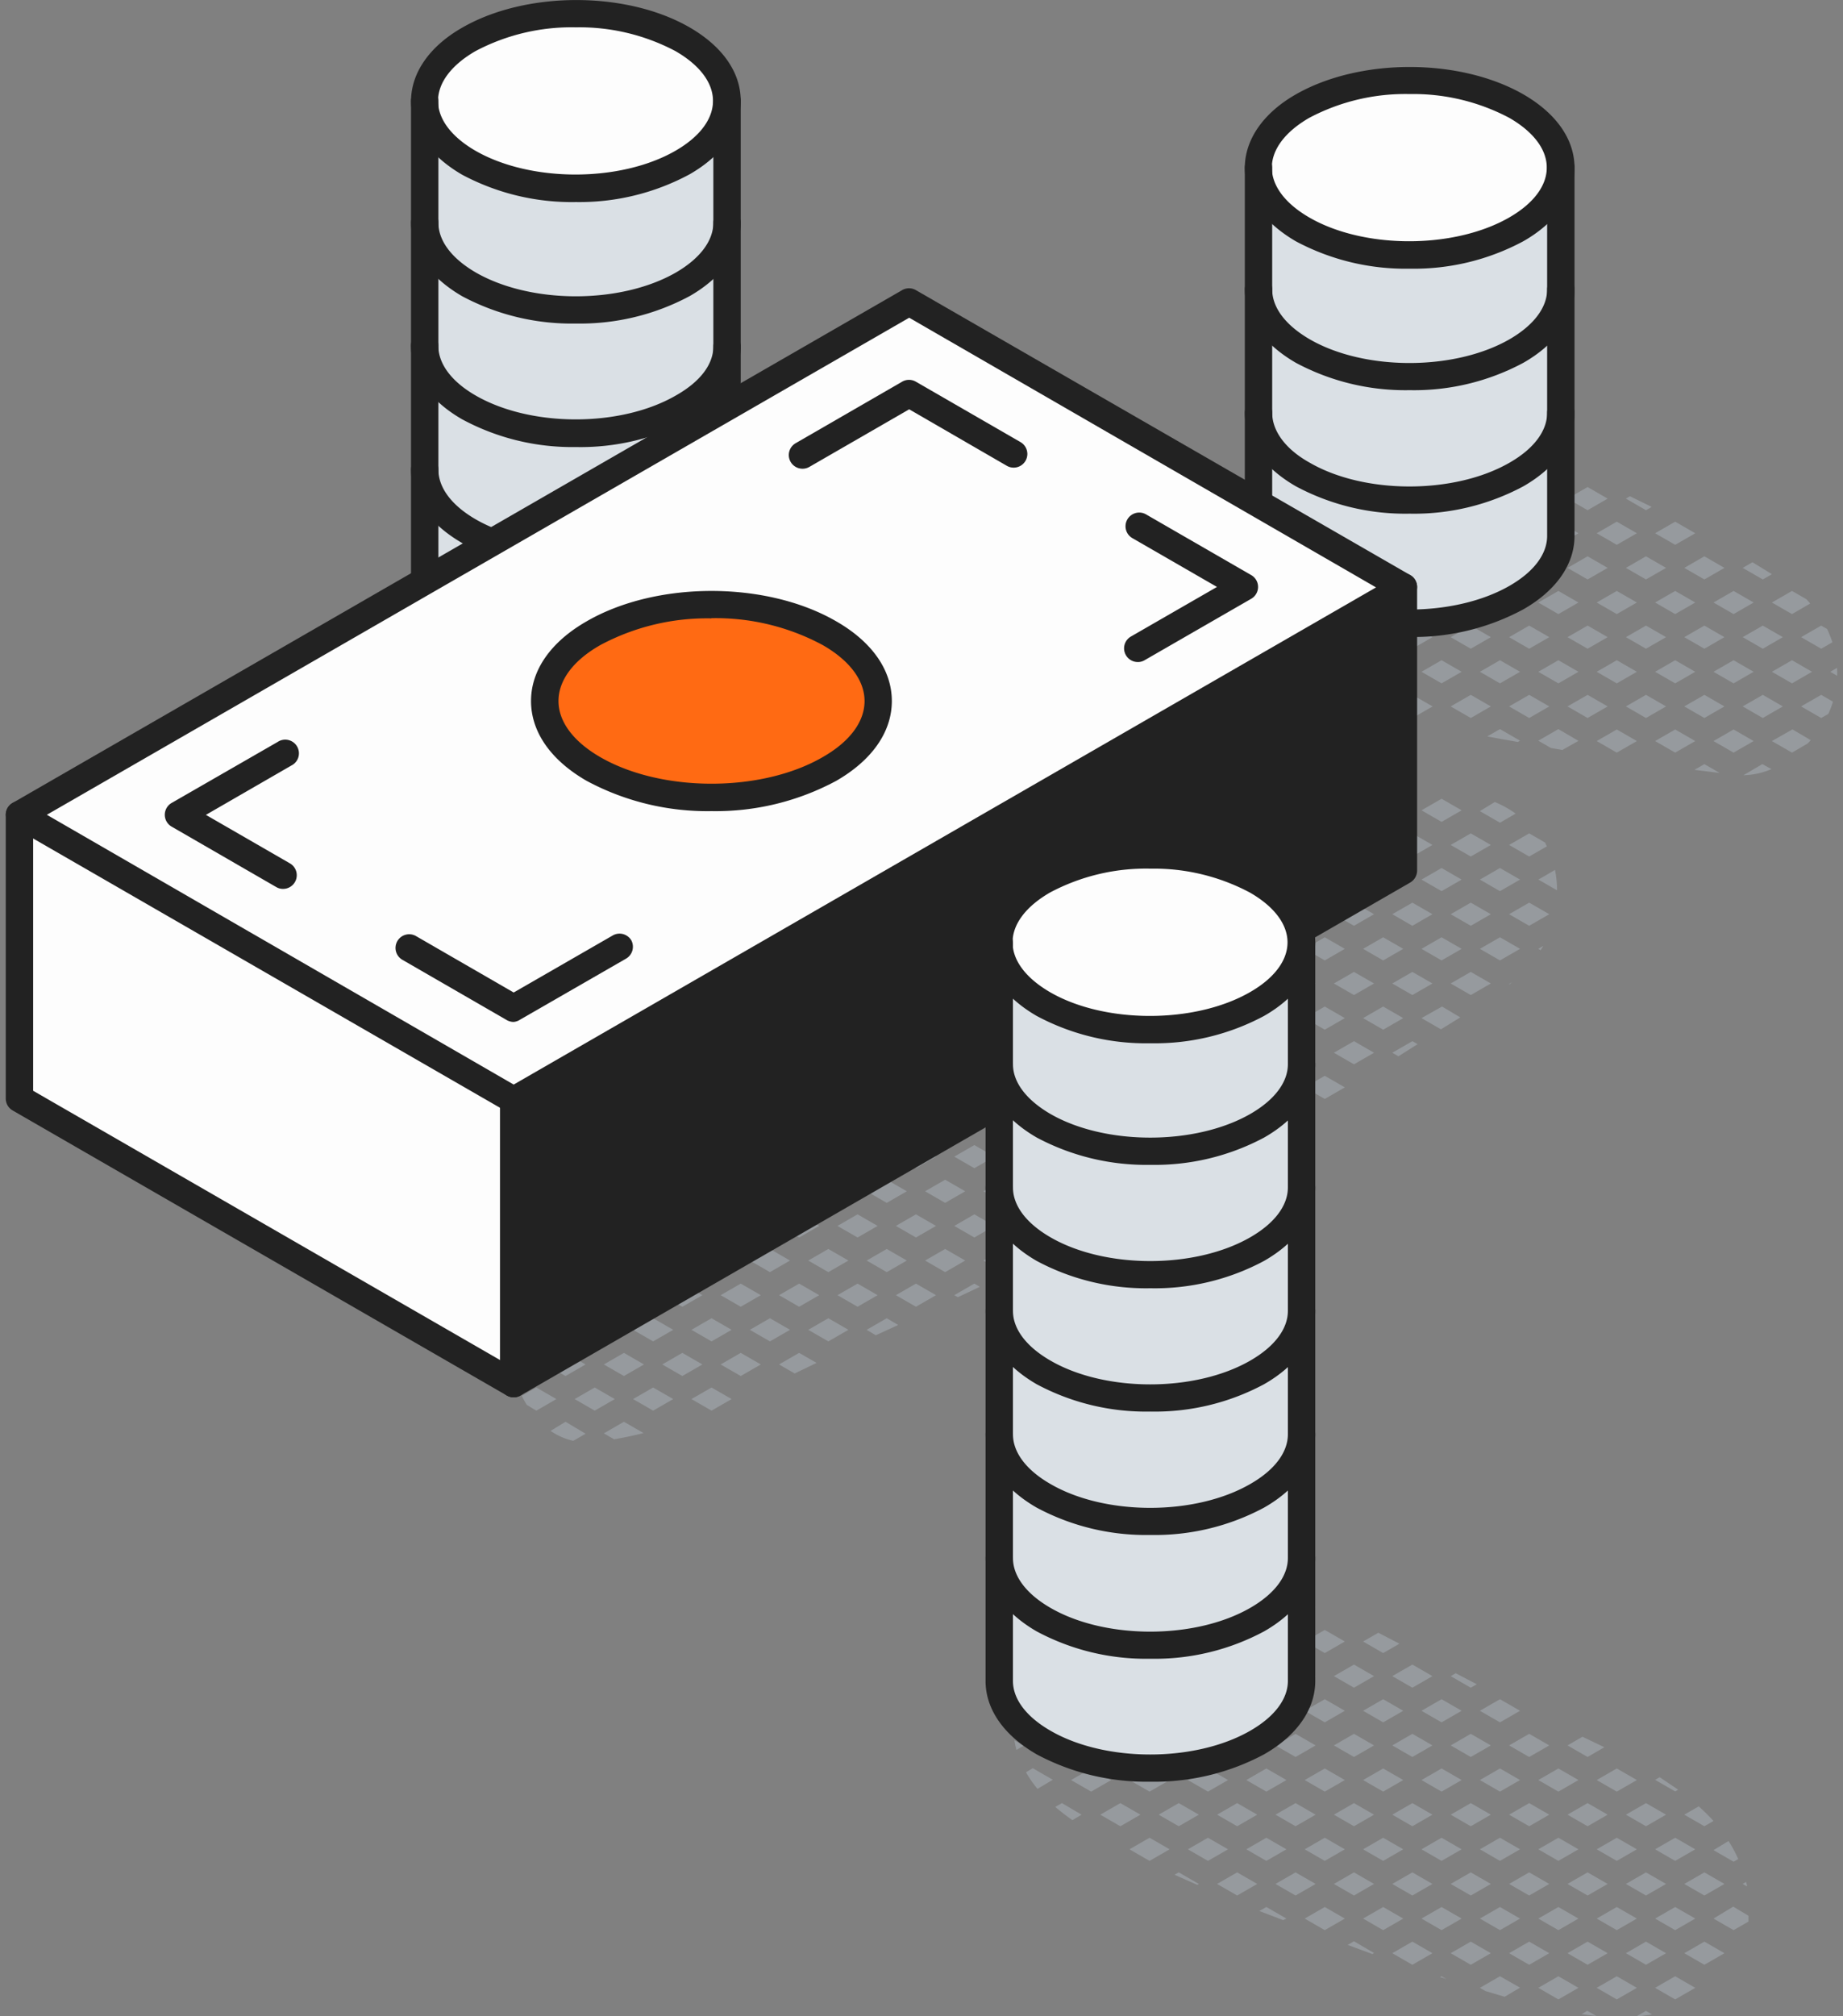 <svg width="160" height="175" fill="none" xmlns="http://www.w3.org/2000/svg"><rect width="100%" height="100%" fill="#808080" stroke="none"/><g clip-path="url(#a)"><path d="m131.012 73.337 1.743 1.004 1.537-.886c-.056-.11-.103-.221-.167-.332l-1.37-.791-1.743 1.005ZM131.012 79.348l1.743 1.005 1.743-1.005-1.743-1.004-1.743 1.004ZM135.179 77.276a9.671 9.671 0 0 0-.182-1.772l-1.442.838 1.624.934ZM131.059 85.431l.214-.182-.261.15.047.032ZM133.547 82.355l.198.118c.079-.126.166-.245.237-.371l-.435.253ZM127.684 72.332l-1.743 1.005 1.743 1.004 1.743-1.004-1.743-1.005ZM128.477 82.354l1.742-1.004 1.743 1.004-1.743-1.004-1.742 1.004ZM125.941 79.348l1.743 1.005 1.743-1.005-1.743-1.004-1.743 1.004ZM130.219 75.338l-1.742 1.005 1.742 1.004 1.743-1.004-1.743-1.005ZM125.941 85.36l1.743 1.005 1.743-1.005-1.743-1.004-1.743 1.004Z" fill="#969A9E"/><path d="m130.219 81.35-1.742 1.004 1.742 1.005 1.743-1.005-1.743-1.004ZM120.871 73.337l1.743 1.004 1.743-1.004-1.743-1.005-1.743 1.005ZM123.406 82.354l1.743-1.004 1.743 1.004-1.743-1.004-1.743 1.004ZM122.614 78.344l-1.743 1.004 1.743 1.005 1.743-1.005-1.743-1.004ZM123.406 76.343l1.743 1.004 1.743-1.004-1.743-1.005-1.743 1.005ZM122.614 84.356l-1.743 1.004 1.743 1.005 1.743-1.005-1.743-1.004Z" fill="#969A9E"/><path d="m123.406 82.354 1.743 1.005 1.743-1.005-1.743-1.004-1.743 1.004ZM120.871 91.372l.531.308 1.664-1.052-.452-.26-1.743 1.004ZM123.406 88.366l1.688.973 1.679-1.036-1.584-.942-1.783 1.005ZM117.544 74.357l1.743-1.004-1.339-.791c-.555.332-1.109.68-1.68 1.036l1.276.76ZM121.822 82.354l-1.743-1.004-1.743 1.004 1.743-1.004 1.743 1.004ZM115.801 79.348l1.743 1.005 1.743-1.005-1.743-1.004-1.743 1.004ZM120.079 77.347l1.743-1.004-1.743-1.005-1.743 1.005 1.743 1.004ZM115.801 85.36l1.743 1.005 1.743-1.005-1.743-1.004-1.743 1.004Z" fill="#969A9E"/><path d="m120.079 81.35-1.743 1.004 1.743 1.005 1.743-1.005-1.743-1.004ZM119.287 91.372l-1.743-1.005-1.743 1.005 1.743 1.004 1.743-1.004ZM118.336 88.366l1.743 1.005 1.743-1.005-1.743-1.005-1.743 1.005ZM113.266 82.354l1.743-1.004 1.742 1.004-1.742-1.004-1.743 1.004ZM110.73 79.348l1.743 1.005 1.743-1.005-1.743-1.004-1.743 1.004ZM113.266 76.343l1.743 1.004 1.742-1.004-1.742-1.005-1.743 1.005ZM110.73 85.36l1.743 1.005 1.743-1.005-1.743-1.004-1.743 1.004Z" fill="#969A9E"/><path d="m113.266 82.354 1.743 1.005 1.742-1.005-1.742-1.004-1.743 1.004ZM116.751 94.378l-1.742-1.005-1.743 1.005 1.743-1.005 1.742 1.005ZM114.216 91.372l-1.743-1.005-1.743 1.005 1.743 1.004 1.743-1.004ZM113.266 88.366l1.743 1.005 1.742-1.005-1.742-1.005-1.743 1.005ZM110.73 97.383l.618.357 1.727-1.013-.602-.348-1.743 1.004Z" fill="#969A9E"/><path d="m115.009 93.373-1.743 1.005 1.743 1.004 1.742-1.004-1.742-1.005ZM108.196 82.354l1.742-1.004 1.743 1.004-1.743-1.004-1.742 1.004ZM106.326 79.737l1.077.617 1.743-1.005-1.125-.649-1.695 1.037ZM105.66 85.36l1.743 1.005 1.743-1.005-1.743-1.004-1.743 1.004Z" fill="#969A9E"/><path d="m108.196 82.354 1.742 1.005 1.743-1.005-1.743-1.004-1.742 1.004ZM111.681 94.378l-1.743-1.005-1.742 1.005 1.742-1.005 1.743 1.005ZM105.66 91.372l1.743 1.004 1.743-1.004-1.743-1.005-1.743 1.005ZM109.938 89.37l1.743-1.004-1.743-1.005-1.742 1.005 1.742 1.005ZM109.146 97.383l-1.743-1.004-1.743 1.004 1.743 1.005 1.743-1.005Z" fill="#969A9E"/><path d="m109.938 93.373-1.742 1.005 1.742 1.004 1.743-1.004-1.743-1.005ZM103.125 82.354l1.743-1.004 1.743 1.004-1.743-1.004-1.743 1.004ZM100.59 85.36l1.743 1.005 1.743-1.005-1.743-1.004-1.743 1.004ZM99.798 87.361l-1.743 1.005 1.101-.64.642-.365Z" fill="#969A9E"/><path d="m103.125 82.354 1.743 1.005 1.743-1.005-1.743-1.004-1.743 1.004ZM106.611 94.378l-1.743-1.005-1.743 1.005 1.743-1.005 1.743 1.005ZM104.076 91.372l-1.743-1.005-1.743 1.005 1.743 1.004 1.743-1.004ZM103.125 88.366l1.743 1.005 1.743-1.005-1.743-1.005-1.743 1.005ZM104.076 97.383l-1.743-1.004-1.743 1.004 1.743 1.005 1.743-1.005ZM99.798 99.385l-1.743 1.004 1.101-.64.642-.364Z" fill="#969A9E"/><path d="m106.611 94.378-1.743-1.005-1.743 1.005 1.743 1.004 1.743-1.004ZM102.333 102.392l-1.743 1.004.293.166 1.791-.973-.341-.197ZM104.971 101.331l1.64-.942-1.743-1.004-1.743 1.004 1.735 1.005.111-.063ZM97.263 86.365l1.743-1.005-1.038-.601c-.57.34-1.14.688-1.72 1.02l1.015.586ZM99.798 93.373l-1.743 1.005 1.743-1.005 1.743 1.005-1.743-1.005ZM95.52 91.372l1.743 1.004 1.743-1.004-1.743-1.005-1.743 1.005ZM98.055 88.366l1.743 1.005 1.743-1.005-1.743-1.005-1.743 1.005ZM99.006 97.383l-1.743-1.004-1.743 1.004 1.743 1.005 1.743-1.005Z" fill="#969A9E"/><path d="m98.055 94.378 1.743 1.004 1.743-1.004-1.743-1.005-1.743 1.005ZM99.006 103.396l-1.743-1.004-1.743 1.004 1.743 1.005 1.743-1.005ZM99.798 99.385l-1.743 1.004 1.743 1.005 1.743-1.005-1.743-1.004ZM96.47 94.378l-1.742-1.005-1.743 1.005 1.743-1.005 1.742 1.005ZM90.45 91.372l1.743 1.004 1.743-1.004-1.743-1.005-1.743 1.005ZM92.985 88.366l1.743 1.005 1.742-1.005-1.742-1.005-1.743 1.005ZM93.936 97.383l-1.743-1.004-1.743 1.004 1.743 1.005 1.743-1.005Z" fill="#969A9E"/><path d="m96.47 94.378-1.742-1.005-1.743 1.005 1.743 1.004 1.742-1.004ZM96.035 106.149l-1.307-.752-1.743 1.005 1.743-1.005 1.307.752ZM93.936 103.396l-1.743-1.004-1.743 1.004 1.743 1.005 1.743-1.005ZM96.47 100.389l-1.742-1.004-1.743 1.004 1.743 1.005 1.742-1.005Z" fill="#969A9E"/><path d="m96.035 106.149-1.307-.752-1.743 1.005 1.212.696 1.838-.949ZM89.657 93.373l1.743 1.005-1.743-1.005-1.742 1.005 1.742-1.005ZM88.865 91.372l-1.164-.673-1.767.989 1.188.688 1.743-1.004ZM88.865 97.383l-1.743-1.004-1.743 1.004 1.743 1.005 1.743-1.005Z" fill="#969A9E"/><path d="m87.915 94.378 1.742 1.004 1.743-1.004-1.743-1.005-1.742 1.005ZM91.4 106.402l-1.743-1.005-1.742 1.005 1.742-1.005 1.743 1.005ZM88.865 103.396l-1.743-1.004-1.743 1.004 1.743 1.005 1.743-1.005ZM87.915 100.389l1.742 1.005 1.743-1.005-1.743-1.004-1.742 1.004ZM88.865 109.408l-1.743-1.005-1.743 1.005 1.743 1.005 1.743-1.005Z" fill="#969A9E"/><path d="m91.4 106.402-1.743-1.005-1.742 1.005 1.742 1.005 1.743-1.005ZM82.844 94.378l1.743-1.005 1.743 1.005-1.743-1.005-1.743 1.005ZM82.052 98.388l1.743-1.005-1.743-1.004-1.743 1.004 1.743 1.005Z" fill="#969A9E"/><path d="m82.844 94.378 1.743 1.004 1.743-1.004-1.743-1.005-1.743 1.005ZM86.33 106.402l-1.743-1.005-1.743 1.005 1.743-1.005 1.743 1.005ZM82.052 104.401l1.743-1.005-1.743-1.004-1.743 1.004 1.743 1.005ZM86.33 100.389l-1.743-1.004-1.743 1.004 1.743 1.005 1.743-1.005ZM83.795 109.408l-1.743-1.005-1.743 1.005 1.743 1.005 1.743-1.005Z" fill="#969A9E"/><path d="m86.33 106.402-1.743-1.005-1.743 1.005 1.743 1.005 1.743-1.005ZM84.587 111.409l-1.743 1.005.31.174c.633-.301 1.275-.593 1.909-.902l-.476-.277ZM78.725 97.384l-1.537-.878-1.807.973 1.585.917 1.759-1.012ZM81.26 94.378l-.095-.056-1.783.981.135.08 1.743-1.005ZM81.26 106.402l-1.743-1.005-1.743 1.005 1.743-1.005 1.743 1.005ZM78.725 103.396l-1.743-1.004-1.743 1.004 1.743 1.005 1.743-1.005ZM79.517 101.394l1.743-1.005-1.743-1.004-1.743 1.004 1.743 1.005ZM78.725 109.408l-1.743-1.005-1.743 1.005 1.743 1.005 1.743-1.005Z" fill="#969A9E"/><path d="m81.26 106.402-1.743-1.005-1.743 1.005 1.743 1.005 1.743-1.005ZM76.982 114.415l-1.743 1.005.792.474 1.941-.894-.99-.585ZM81.26 112.414l-1.743-1.005-1.743 1.005 1.743 1.004 1.743-1.004ZM76.19 106.402l-1.743-1.005-1.743 1.005 1.743-1.005 1.742 1.005ZM71.911 104.401l1.743-1.005-1.743-1.004-1.743 1.004 1.743 1.005ZM74.447 101.394l1.742-1.005-1.742-1.004-1.743 1.004 1.743 1.005ZM73.654 109.408l-1.743-1.005-1.743 1.005 1.743 1.005 1.743-1.005Z" fill="#969A9E"/><path d="m76.19 106.402-1.743-1.005-1.743 1.005 1.743 1.005 1.742-1.005ZM73.654 115.42l-1.743-1.005-1.743 1.005 1.743 1.004 1.743-1.004ZM76.19 112.414l-1.743-1.005-1.743 1.005 1.743 1.004 1.742-1.004ZM71.12 106.402l-1.744-1.005-1.743 1.005 1.743-1.005 1.743 1.005ZM66.841 102.392l-1.743 1.004 1.743 1.005 1.743-1.005-1.743-1.004ZM71.12 100.39l-.587-.34-1.83.957.673.388 1.743-1.005ZM66.841 110.413l1.743-1.005-1.743-1.005-1.743 1.005 1.743 1.005Z" fill="#969A9E"/><path d="m71.12 106.402-1.744-1.005-1.743 1.005 1.743 1.005 1.743-1.005ZM70.89 118.291l-1.514-.87-1.743 1.005 1.743-1.005 1.514.87ZM68.584 115.42l-1.743-1.005-1.743 1.005 1.743 1.004 1.743-1.004ZM71.12 112.414l-1.744-1.005-1.743 1.005 1.743 1.004 1.743-1.004Z" fill="#969A9E"/><path d="m69.376 117.421-1.743 1.005 1.355.783 1.902-.918-1.514-.87ZM66.049 106.402l-1.743-1.005-1.743 1.005 1.743-1.005 1.743 1.005ZM61.953 104.29l-.206.095.024.016.182-.111ZM61.771 110.413l1.743-1.005-1.743-1.005-1.743 1.005 1.743 1.005Z" fill="#969A9E"/><path d="m66.049 106.402-1.743-1.005-1.743 1.005 1.743 1.005 1.743-1.005ZM66.049 118.426l-1.743-1.005-1.743 1.005 1.743-1.005 1.743 1.005ZM60.028 115.42l1.743 1.004 1.743-1.004-1.743-1.005-1.743 1.005ZM64.306 113.418l1.743-1.004-1.743-1.005-1.743 1.005 1.743 1.004ZM63.514 121.431l-1.743-1.004-1.743 1.004 1.743 1.005 1.743-1.005Z" fill="#969A9E"/><path d="m66.049 118.426-1.743-1.005-1.743 1.005 1.743 1.004 1.743-1.004ZM58.166 106.006l-.673.395.673-.395ZM54.958 109.408l1.743 1.005 1.743-1.005-1.743-1.005-1.743 1.005ZM59.236 107.407l1.743-1.005-1.585-.933-1.188.538-.674.395 1.704 1.005ZM57.493 118.426l1.743-1.005 1.743 1.005-1.743-1.005-1.743 1.005ZM56.7 116.424l1.744-1.004-1.743-1.005-1.743 1.005 1.743 1.004ZM57.493 112.414l1.743 1.004 1.743-1.004-1.743-1.005-1.743 1.005ZM56.7 122.436l1.744-1.005-1.743-1.004-1.743 1.004 1.743 1.005Z" fill="#969A9E"/><path d="m57.493 118.426 1.743 1.004 1.743-1.004-1.743-1.005-1.743 1.005ZM53.373 109.408l-.927-.53c-.586.324-1.156.664-1.719 1.012l.903.523 1.743-1.005ZM54.166 117.421l1.742 1.005-1.742-1.005-1.743 1.005 1.742-1.005ZM53.373 115.42l-1.743-1.005-1.742 1.005 1.742 1.004 1.743-1.004ZM54.166 113.418l1.742-1.004-1.742-1.005-1.743 1.005 1.742 1.004ZM51.63 122.436l1.743-1.005-1.743-1.004-1.742 1.004 1.742 1.005Z" fill="#969A9E"/><path d="m52.423 118.426 1.742 1.004 1.743-1.004-1.742-1.005-1.743 1.005ZM54.166 123.401l-1.743 1.005.887.514a32.36 32.36 0 0 0 2.559-.538l-1.703-.981ZM50.838 118.426l-1.743-1.005-1.742 1.005 1.742-1.005 1.743 1.005ZM48.303 115.42l-1.743-1.005-1.64.941v.103l1.672.965 1.711-1.004ZM50.838 112.414l-1.743-1.005-1.742 1.005 1.742 1.004 1.743-1.004ZM46.56 122.436l1.743-1.005-1.743-1.004-1.26.72c.13.272.275.536.436.791l.824.498Z" fill="#969A9E"/><path d="m50.838 118.426-1.743-1.005-1.742 1.005 1.742 1.004 1.743-1.004ZM49.769 125.055l1.07-.617-1.744-1.037-1.299.791a5.692 5.692 0 0 0 1.973.863ZM44.65 119.067l1.118-.641-1.236-.712c0 .453.04.906.119 1.353ZM156.363 55.301l1.743 1.005.974-.561a9.643 9.643 0 0 0-.459-1.148l-.515-.3-1.743 1.005ZM156.363 61.313l1.743 1.005.618-.356c.16-.343.295-.698.404-1.06l-1.022-.593-1.743 1.004ZM159.484 57.967l-.586.34.594.348c.009-.23.007-.46-.008-.688ZM152.14 48.799l-.847.49 1.743 1.005.792-.459-1.688-1.036ZM151.293 55.301l1.743 1.005 1.743-1.005-1.743-1.004-1.743 1.005ZM155.571 51.29l-1.743 1.005 1.743 1.004 1.584-.917-.333-.372-1.251-.72ZM153.036 60.309l-1.743 1.004 1.743 1.005 1.743-1.005-1.743-1.004ZM157.313 58.307l-1.742-1.004-1.743 1.004 1.743 1.005 1.742-1.005ZM151.356 67.285a6.56 6.56 0 0 0 2.432-.53l-.792-.435-1.64.965ZM153.828 64.32l1.743 1.004 1.354-.791c.095-.095.182-.19.27-.293l-1.585-.933-1.782 1.012ZM147.965 48.284l-1.743 1.005 1.743 1.004 1.743-1.004-1.743-1.005ZM145.43 45.278l-1.743 1.005 1.743 1.005-1.743-1.005 1.743-1.005ZM147.965 54.297l-1.743 1.005 1.743 1.004 1.743-1.005-1.743-1.004ZM150.5 51.29l-1.742 1.005 1.742 1.004 1.743-1.004-1.743-1.005ZM147.965 60.309l-1.743 1.004 1.743 1.005 1.743-1.005-1.743-1.004ZM150.5 57.303l-1.742 1.004 1.742 1.005 1.743-1.005-1.743-1.004ZM143.687 58.307l1.743-1.004-1.743 1.004 1.743 1.005-1.743-1.005ZM147.102 66.819l2.194.269-1.331-.768-.863.499ZM150.5 63.315l-1.742 1.004 1.742 1.005 1.743-1.005-1.743-1.005ZM141.152 43.277l1.743 1.005.491-.285c-.626-.317-1.259-.617-1.885-.926l-.349.206ZM141.152 49.289l1.743 1.004 1.743-1.004-1.743-1.005-1.743 1.005Z" fill="#969A9E"/><path d="m143.687 46.283 1.743 1.005 1.743-1.005-1.743-1.005-1.743 1.005ZM141.152 55.301l1.743 1.005 1.743-1.005-1.743-1.004-1.743 1.005ZM143.687 52.295l1.743 1.004 1.743-1.004-1.743-1.005-1.743 1.005ZM144.638 61.313l-1.743-1.004-1.743 1.004 1.743 1.005 1.743-1.005ZM145.43 57.303l-1.743 1.004 1.743 1.005 1.743-1.005-1.743-1.004ZM145.43 63.315l-1.743 1.004 1.743 1.005 1.743-1.005-1.743-1.005ZM137.825 42.273l-1.743 1.004 1.743 1.005 1.743-1.005-1.743-1.005ZM136.082 49.289l1.743 1.004 1.743-1.004-1.743-1.005-1.743 1.005ZM138.617 46.283l1.743 1.005 1.743-1.005-1.743-1.005-1.743 1.005ZM136.082 55.301l1.743 1.005 1.743-1.005-1.743-1.004-1.743 1.005ZM138.617 52.295l1.743 1.004 1.743-1.004-1.743-1.005-1.743 1.005ZM139.568 61.313l-1.743-1.004-1.743 1.004 1.743 1.005 1.743-1.005ZM138.617 58.307l1.743 1.005 1.743-1.005-1.743-1.004-1.743 1.004ZM140.36 65.324l1.743-1.005-1.743-1.005-1.743 1.005 1.743 1.005ZM131.012 43.277l1.743 1.005 1.743-1.005-1.743-1.005-1.743 1.005ZM133.547 40.272l1.743 1.004 1.053-.609-1.98-.87-.816.475ZM131.012 49.289l1.743 1.004 1.743-1.004-1.743-1.005-1.743 1.005ZM133.547 46.283l1.743 1.005 1.742-1.005-1.742-1.005-1.743 1.005ZM134.498 55.301l-1.743-1.004-1.743 1.005 1.743 1.004 1.743-1.005ZM133.547 52.295l1.743 1.004 1.742-1.004-1.742-1.005-1.743 1.005ZM132.755 60.309l-1.743 1.004 1.743 1.005 1.743-1.005-1.743-1.004ZM137.032 58.307l-1.742-1.004-1.743 1.004 1.743 1.005 1.742-1.005ZM135.29 63.282l-1.743 1.005 1.093.633.99.174 1.402-.791-1.742-1.02ZM131.962 40.271l-1.743-1.004-1.742 1.004 1.742-1.004 1.743 1.004ZM127.256 38.01l.452.26.65-.372c-.37.01-.738.047-1.102.111ZM127.684 42.273l-1.743 1.004 1.743 1.005 1.743-1.005-1.743-1.005Z" fill="#969A9E"/><path d="m130.219 39.267-1.742 1.004 1.742 1.005 1.743-1.005-1.743-1.004ZM125.941 49.289l1.743 1.004 1.743-1.004-1.743-1.005-1.743 1.005ZM128.477 46.283l1.742 1.005 1.743-1.005-1.743-1.005-1.742 1.005ZM129.427 55.301l-1.743-1.004-1.743 1.005 1.743 1.004 1.743-1.005ZM128.477 52.295l1.742 1.004 1.743-1.004-1.743-1.005-1.742 1.005ZM127.684 60.309l-1.743 1.004 1.743 1.005 1.743-1.005-1.743-1.004ZM131.962 58.307l-1.743-1.004-1.742 1.004 1.742 1.005 1.743-1.005ZM129.768 69.61l-1.291.791 1.742 1.005 1.363-.791a8.808 8.808 0 0 0-1.814-1.005ZM130.219 63.282l-1.101.633c.887.174 1.775.324 2.646.483l.198-.111-1.743-1.005ZM123.406 40.271l1.743-1.004 1.743 1.004-1.743-1.004-1.743 1.004ZM120.871 43.277l1.743 1.005 1.743-1.005-1.743-1.005-1.743 1.005Z" fill="#969A9E"/><path d="m123.406 40.271 1.743 1.005 1.743-1.005-1.743-1.004-1.743 1.004ZM124.357 49.289l-1.743-1.005-1.743 1.005 1.743 1.004 1.743-1.004ZM125.149 45.278l-1.743 1.005 1.743 1.005 1.743-1.005-1.743-1.005ZM124.357 55.301l-1.743-1.004-1.743 1.005 1.743 1.004 1.743-1.005ZM123.406 52.295l1.743 1.004 1.743-1.004-1.743-1.005-1.743 1.005ZM122.614 60.309l-1.743 1.004 1.085.625c.262.11.515.214.793.309l1.624-.934-1.759-1.004ZM126.892 58.307l-1.743-1.004-1.743 1.004 1.743 1.005 1.743-1.005ZM123.406 70.33l1.743 1.005 1.743-1.004-1.743-1.005-1.743 1.005ZM116.324 49.59l1.22.704 1.743-1.005-1.743-1.036-.135.079c-.42.366-.785.79-1.085 1.258ZM120.079 47.288l1.743-1.005-1.743-1.005-.515.293c-.071.448-.111.9-.119 1.353l.634.364ZM117.544 54.297l-1.743 1.005 1.743 1.004 1.743-1.005-1.743-1.004ZM121.822 52.295l-1.743-1.005-1.743 1.005 1.743 1.004 1.743-1.004ZM120.079 57.303l-1.743 1.004 1.743 1.005 1.743-1.005-1.743-1.004ZM115.476 51.56a7.295 7.295 0 0 0-.238 1.582l1.513-.87-1.275-.712ZM151.293 163.514l.372.213c0-.126-.047-.261-.079-.387l-.293.174ZM147.474 156.782l-1.252.72 1.743 1.005.793-.459a17.628 17.628 0 0 0-1.284-1.266ZM145.43 159.504l-1.743 1.005.634-.372 1.109-.633ZM150.5 165.516l1.324.759-1.324-.759ZM149.708 163.514l-1.743-1.004-1.743 1.004 1.743 1.005 1.743-1.005ZM150.065 159.788l-1.307.791 1.742 1.005.405-.23a12.083 12.083 0 0 0-.84-1.566Z" fill="#969A9E"/><path d="m143.687 160.509.634-.372-.634.372 1.743 1.004-1.743-1.004ZM149.708 169.526l-1.743-1.005-1.743 1.005 1.743 1.005 1.743-1.005ZM145.43 171.527l-1.743 1.005.634-.372 1.109-.633ZM148.758 166.52l1.742 1.004 1.292-.743v-.507l-1.323-.791-1.711 1.037Z" fill="#969A9E"/><path d="m143.687 172.532.634-.372-.634.372 1.743 1.005-1.743-1.005ZM143.687 160.509l1.743-1.005 1.743 1.005-1.743-1.005-1.743 1.005ZM144.638 157.503l-1.743-1.005-1.743 1.005 1.743 1.004 1.743-1.004ZM144.083 154.251l-.396.229 1.743 1.005.262-.15c-.523-.356-1.062-.72-1.609-1.084ZM144.638 163.514l-1.743-1.004-1.743 1.004 1.743 1.005 1.743-1.005Z" fill="#969A9E"/><path d="m143.687 160.509 1.743 1.004 1.743-1.004-1.743-1.005-1.743 1.005ZM143.687 172.532l1.743-1.005 1.743 1.005-1.743-1.005-1.743 1.005ZM144.638 169.526l-1.743-1.005-1.743 1.005 1.743 1.005 1.743-1.005ZM143.687 166.52l1.743 1.005 1.743-1.005-1.743-1.004-1.743 1.004ZM142.079 175c.248 0 .494-.024.737-.071l.61-.087-.531-.309-.816.467Z" fill="#969A9E"/><path d="m143.687 172.532 1.743 1.005 1.743-1.005-1.743-1.005-1.743 1.005ZM136.082 151.491l1.743 1.004 1.457-.846-1.901-.91-1.299.752ZM142.103 160.509l-1.743-1.005-1.743 1.005 1.743-1.005 1.743 1.005ZM139.568 157.503l-1.743-1.005-1.743 1.005 1.743 1.004 1.743-1.004ZM142.103 154.497l-1.743-1.005-1.743 1.005 1.743 1.004 1.743-1.004ZM139.568 163.514l-1.743-1.004-1.743 1.004 1.743 1.005 1.743-1.005Z" fill="#969A9E"/><path d="m142.103 160.509-1.743-1.005-1.743 1.005 1.743 1.004 1.743-1.004ZM142.103 172.532l-1.743-1.005-1.743 1.005 1.743-1.005 1.743 1.005ZM137.825 168.521l-1.743 1.005 1.743 1.005 1.743-1.005-1.743-1.005ZM138.617 166.52l1.743 1.005 1.743-1.005-1.743-1.004-1.743 1.004ZM137.31 174.818c.428.063.847.111 1.275.15l-.792-.443-.483.293Z" fill="#969A9E"/><path d="m140.36 171.527-1.743 1.005 1.743 1.005 1.743-1.005-1.743-1.005ZM134.498 151.491l-1.743-1.005-1.743 1.005 1.743 1.005 1.743-1.005ZM137.032 160.509l-1.742-1.005-1.743 1.005 1.743-1.005 1.742 1.005ZM134.498 157.503l-1.743-1.005-1.743 1.005 1.743 1.004 1.743-1.004ZM137.032 154.497l-1.742-1.005-1.743 1.005 1.743 1.004 1.742-1.004ZM132.755 162.51l-1.743 1.004 1.743 1.005 1.743-1.005-1.743-1.004Z" fill="#969A9E"/><path d="m137.032 160.509-1.742-1.005-1.743 1.005 1.743 1.004 1.742-1.004ZM133.547 172.532l1.743-1.005 1.742 1.005-1.742-1.005-1.743 1.005ZM134.498 169.526l-1.743-1.005-1.743 1.005 1.743 1.005 1.743-1.005ZM133.547 166.52l1.743 1.005 1.742-1.005-1.742-1.004-1.743 1.004Z" fill="#969A9E"/><path d="m133.547 172.532 1.743 1.005 1.742-1.005-1.742-1.005-1.743 1.005ZM125.941 145.479l1.743 1.004.523-.3-1.83-.957-.436.253ZM129.427 151.491l-1.743-1.005-1.743 1.005 1.743 1.005 1.743-1.005ZM128.477 148.485l1.742 1.005 1.743-1.005-1.743-1.005-1.742 1.005ZM131.962 160.509l-1.743-1.005-1.742 1.005 1.742-1.005 1.743 1.005ZM129.427 157.503l-1.743-1.005-1.743 1.005 1.743 1.004 1.743-1.004ZM131.962 154.497l-1.743-1.005-1.742 1.005 1.742 1.004 1.743-1.004ZM129.427 163.514l-1.743-1.004-1.743 1.004 1.743 1.005 1.743-1.005Z" fill="#969A9E"/><path d="m131.962 160.509-1.743-1.005-1.742 1.005 1.742 1.004 1.743-1.004ZM131.962 172.532l-1.743-1.005-1.742 1.005 1.742-1.005 1.743 1.005ZM127.684 168.521l-1.743 1.005 1.743 1.005 1.743-1.005-1.743-1.005ZM131.962 166.52l-1.743-1.004-1.742 1.004 1.742 1.005 1.743-1.005Z" fill="#969A9E"/><path d="m130.219 171.527-1.742 1.005.475.277 1.672.498 1.338-.791-1.743-.989ZM122.614 144.474l-1.743 1.004 1.743 1.005 1.743-1.005-1.743-1.004ZM124.357 151.491l-1.743-1.005-1.743 1.005 1.743 1.005 1.743-1.005ZM123.406 148.485l1.743 1.005 1.743-1.005-1.743-1.005-1.743 1.005ZM126.892 160.509l-1.743-1.005-1.743 1.005 1.743-1.005 1.743 1.005ZM124.357 157.503l-1.743-1.005-1.743 1.005 1.743 1.004 1.743-1.004ZM126.892 154.497l-1.743-1.005-1.743 1.005 1.743 1.004 1.743-1.004ZM122.614 162.51l-1.743 1.004 1.743 1.005 1.743-1.005-1.743-1.004Z" fill="#969A9E"/><path d="m126.892 160.509-1.743-1.005-1.743 1.005 1.743 1.004 1.743-1.004ZM125.022 171.599l.127-.072.42.238-.42-.238-.127.072ZM120.871 169.526l1.743 1.005 1.743-1.005-1.743-1.005-1.743 1.005ZM123.406 166.52l1.743 1.005 1.743-1.005-1.743-1.004-1.743 1.004Z" fill="#969A9E"/><path d="m125.022 171.599.539.166-.412-.238-.127.072ZM115.801 145.478l1.743 1.005 1.743-1.005-1.743-1.004-1.743 1.004ZM118.336 142.472l1.743 1.005 1.41-.815-1.83-.949-1.323.759ZM119.287 151.491l-1.743-1.005-1.743 1.005 1.743 1.005 1.743-1.005ZM118.336 148.485l1.743 1.005 1.743-1.005-1.743-1.005-1.743 1.005ZM121.822 160.509l-1.743-1.005-1.743 1.005 1.743-1.005 1.743 1.005ZM119.287 157.503l-1.743-1.005-1.743 1.005 1.743 1.004 1.743-1.004ZM121.822 154.497l-1.743-1.005-1.743 1.005 1.743 1.004 1.743-1.004ZM119.287 163.514l-1.743-1.004-1.743 1.004 1.743 1.005 1.743-1.005Z" fill="#969A9E"/><path d="m120.079 159.504-1.743 1.005 1.743 1.004 1.743-1.004-1.743-1.005ZM117.544 168.49l-.547.317 2.139.791.151-.087-1.743-1.021ZM118.336 166.52l1.743 1.005 1.743-1.005-1.743-1.004-1.743 1.004ZM110.73 139.467l1.743 1.004 1.743-1.004-1.743-1.005-1.743 1.005ZM112.473 144.474l-1.743 1.004 1.743 1.005 1.743-1.005-1.743-1.004ZM115.009 141.468l-1.743 1.004 1.743 1.005 1.742-1.005-1.742-1.004ZM114.216 151.491l-1.743-1.005-1.743 1.005 1.743 1.005 1.743-1.005ZM113.266 148.485l1.743 1.005 1.742-1.005-1.742-1.005-1.743 1.005ZM116.751 160.509l-1.742-1.005-1.743 1.005 1.743-1.005 1.742 1.005ZM114.216 157.503l-1.743-1.005-1.743 1.005 1.743 1.004 1.743-1.004ZM116.751 154.497l-1.742-1.005-1.743 1.005 1.743 1.004 1.742-1.004ZM112.473 162.51l-1.743 1.004 1.743 1.005 1.743-1.005-1.743-1.004Z" fill="#969A9E"/><path d="m116.751 160.509-1.742-1.005-1.743 1.005 1.743 1.004 1.742-1.004ZM113.266 166.52l1.743 1.005 1.742-1.005-1.742-1.004-1.743 1.004ZM105.66 139.467l1.743 1.004 1.743-1.004-1.743-1.005-1.743 1.005ZM108.196 136.461l1.742 1.004.761-.443-1.83-.949-.673.388ZM105.66 145.478l1.743 1.005 1.743-1.005-1.743-1.004-1.743 1.004ZM108.196 142.472l1.742 1.005 1.743-1.005-1.743-1.004-1.742 1.004ZM109.146 151.491l-1.743-1.005-1.743 1.005 1.743 1.005 1.743-1.005ZM108.196 148.485l1.742 1.005 1.743-1.005-1.743-1.005-1.742 1.005ZM111.681 160.509l-1.743-1.005-1.742 1.005 1.742-1.005 1.743 1.005ZM109.146 157.503l-1.743-1.005-1.743 1.005 1.743 1.004 1.743-1.004ZM111.681 154.497l-1.743-1.005-1.742 1.005 1.742 1.004 1.743-1.004ZM105.66 163.514l1.743 1.005 1.743-1.005-1.743-1.004-1.743 1.004Z" fill="#969A9E"/><path d="m111.681 160.509-1.743-1.005-1.742 1.005 1.742 1.004 1.743-1.004ZM111.681 166.52l-1.743-1.004-.61.348 2.068.791.285-.135ZM102.333 138.462l-1.743 1.005 1.743 1.004 1.743-1.004-1.743-1.005ZM99.798 141.468l-1.743 1.004 1.101-.64.642-.364ZM104.868 135.456l-1.743 1.005 1.743 1.004 1.743-1.004-1.743-1.005ZM100.59 145.478l1.743 1.005 1.743-1.005-1.743-1.004-1.743 1.004ZM103.125 142.472l1.743 1.005 1.743-1.005-1.743-1.004-1.743 1.004ZM104.076 151.491l-1.743-1.005-1.743 1.005 1.743 1.005 1.743-1.005ZM99.798 153.492l-1.743 1.005 1.101-.641.642-.364ZM103.125 148.485l1.743 1.005 1.743-1.005-1.743-1.005-1.743 1.005ZM106.611 160.509l-1.743-1.005-1.743 1.005 1.743-1.005 1.743 1.005ZM104.076 157.503l-1.743-1.005-1.743 1.005 1.743 1.004 1.743-1.004ZM104.868 155.501l1.743-1.004-1.743-1.005-1.743 1.005 1.743 1.004ZM102.333 162.51l-.364.205c.657.301 1.315.586 1.972.878l.135-.079-1.743-1.004Z" fill="#969A9E"/><path d="m106.611 160.509-1.743-1.005-1.743 1.005 1.743 1.004 1.743-1.004ZM97.263 138.462l-1.743 1.005 1.743 1.004 1.743-1.004-1.743-1.005ZM99.798 135.456l-1.743 1.005 1.743 1.004 1.743-1.004-1.743-1.005ZM99.006 145.478l-1.743-1.004-1.743 1.004 1.743 1.005 1.743-1.005ZM99.798 141.468l-1.743 1.004 1.743 1.005 1.743-1.005-1.743-1.004ZM99.006 151.491l-1.743-1.005-1.743 1.005 1.743 1.005 1.743-1.005ZM99.798 149.49l1.743-1.005-1.743-1.005-1.743 1.005 1.743 1.005ZM99.798 159.504l-1.743 1.005 1.743-1.005 1.743 1.005-1.743-1.005ZM97.263 156.498l-1.743 1.005 1.743 1.004 1.743-1.004-1.743-1.005ZM99.798 155.501l1.743-1.004-1.743-1.005-1.743 1.005 1.743 1.004Z" fill="#969A9E"/><path d="m98.055 160.509 1.743 1.004 1.743-1.004-1.743-1.005-1.743 1.005ZM94.728 141.468l-.468.269.468-.269ZM93.936 145.478l-1.743-1.004-1.743 1.004 1.743 1.005 1.743-1.005ZM93.983 143.066l.72.411 1.744-1.005-1.743-1.004-.468.269a10.63 10.63 0 0 0-.253 1.329ZM93.936 151.491l-1.743-1.005-1.743 1.005 1.743 1.005 1.743-1.005ZM96.47 148.485l-1.742-1.005-1.743 1.005 1.743 1.005 1.742-1.005ZM92.193 156.498l-.579.332c.476.404.975.791 1.49 1.147l.792-.474-1.703-1.005ZM94.728 155.501l1.742-1.004-1.742-1.005-1.743 1.005 1.743 1.004ZM88.24 151.878l.625-.356-.792-.474c.024.253.095.53.166.83ZM91.4 148.485l-1.743-1.005-1.703.981 1.711.989 1.735-.965ZM89.071 153.824c.29.508.624.989.998 1.439l1.331-.791-1.743-1.004-.586.356Z" fill="#969A9E"/><path d="M63.086 19.317V30.06c0 1.945-1.283 3.884-3.85 5.355-5.118 2.958-13.468 2.958-18.554 0-2.559-1.471-3.842-3.41-3.842-5.355V19.317c0 1.938 1.283 3.869 3.842 5.356 5.126 2.942 13.468 2.942 18.554 0 2.598-1.487 3.85-3.418 3.85-5.356Z" fill="#DAE0E5"/><path d="M59.268 3.417c2.566 1.48 3.818 3.417 3.818 5.347 0 1.93-1.283 3.876-3.85 5.356-5.118 2.95-13.468 2.95-18.554 0-2.559-1.48-3.842-3.418-3.842-5.356 0-1.938 1.283-3.868 3.842-5.347 5.157-2.95 13.468-2.95 18.586 0Z" fill="#FDFDFD"/><path d="M36.871 30.06c0 1.945 1.284 3.884 3.843 5.355 5.125 2.958 13.468 2.958 18.554 0 2.566-1.511 3.818-3.449 3.818-5.355v10.67c0 1.939-1.283 3.877-3.85 5.348-5.118 2.95-13.468 2.95-18.554 0-2.559-1.471-3.842-3.41-3.842-5.347l.031-10.671Z" fill="#DAE0E5"/><path d="M36.871 51.417V40.73c0 1.939 1.284 3.877 3.843 5.348 5.125 2.95 13.468 2.95 18.554 0 2.566-1.472 3.818-3.41 3.818-5.348v10.687c0 1.938-1.283 3.868-3.85 5.348-5.118 2.95-13.468 2.95-18.554 0-2.527-1.456-3.81-3.386-3.81-5.348Z" fill="#DAE0E5"/><path d="M36.871 51.417c0 1.938 1.284 3.868 3.843 5.347 5.125 2.95 13.468 2.95 18.554 0 2.566-1.455 3.818-3.385 3.818-5.347v10.726c0 1.938-1.283 3.876-3.85 5.356-5.118 2.95-13.468 2.95-18.554 0-2.559-1.48-3.842-3.418-3.842-5.356l.031-10.726Z" fill="#FDFDFD"/><path d="M63.086 8.765v10.552c0 1.938-1.283 3.868-3.85 5.355-5.118 2.943-13.468 2.943-18.554 0-2.559-1.487-3.842-3.417-3.842-5.355V8.765c0 1.938 1.283 3.876 3.842 5.355 5.126 2.95 13.468 2.95 18.554 0 2.598-1.463 3.85-3.417 3.85-5.355Z" fill="#DAE0E5"/><path d="M49.99 17.537a20.203 20.203 0 0 1-9.87-2.373c-2.86-1.661-4.437-3.955-4.437-6.384 0-2.428 1.584-4.746 4.436-6.375 5.538-3.196 14.252-3.196 19.743-.032 2.867 1.653 4.444 3.916 4.444 6.376 0 2.46-1.584 4.746-4.444 6.383a20.161 20.161 0 0 1-9.872 2.405Zm0-15.164a17.807 17.807 0 0 0-8.714 2.065c-2.092 1.21-3.248 2.745-3.248 4.319 0 1.574 1.157 3.116 3.248 4.327 4.793 2.752 12.58 2.752 17.366 0 2.099-1.21 3.256-2.745 3.256-4.327 0-1.582-1.157-3.11-3.256-4.32a17.807 17.807 0 0 0-8.652-2.064ZM49.99 28.082a20.203 20.203 0 0 1-9.87-2.373c-2.86-1.661-4.437-3.955-4.437-6.384a1.186 1.186 0 0 1 1.188-1.186 1.19 1.19 0 0 1 1.188 1.186c0 1.582 1.157 3.109 3.249 4.327 4.793 2.753 12.58 2.753 17.373 0 2.092-1.218 3.248-2.753 3.248-4.327a1.185 1.185 0 0 1 1.189-1.186 1.19 1.19 0 0 1 1.188 1.186c0 2.46-1.584 4.746-4.436 6.376a20.13 20.13 0 0 1-9.88 2.38ZM49.99 38.8a20.124 20.124 0 0 1-9.879-2.412c-2.86-1.646-4.436-3.956-4.436-6.384a1.185 1.185 0 0 1 1.188-1.187 1.19 1.19 0 0 1 1.189 1.187c0 1.582 1.156 3.125 3.248 4.327 4.793 2.76 12.58 2.76 17.366 0 2.107-1.187 3.264-2.69 3.264-4.272a1.186 1.186 0 0 1 1.188-1.186 1.19 1.19 0 0 1 1.188 1.186c0 2.468-1.584 4.747-4.444 6.384A20.083 20.083 0 0 1 49.99 38.8ZM49.99 49.503a20.122 20.122 0 0 1-9.87-2.373c-2.86-1.654-4.437-3.916-4.437-6.376a1.186 1.186 0 0 1 1.188-1.187 1.19 1.19 0 0 1 1.188 1.187c0 1.582 1.157 3.117 3.249 4.327 4.793 2.753 12.58 2.753 17.365 0 2.1-1.21 3.256-2.745 3.256-4.327a1.185 1.185 0 0 1 1.189-1.187 1.19 1.19 0 0 1 1.188 1.187c0 2.46-1.584 4.746-4.444 6.376a20.083 20.083 0 0 1-9.872 2.373ZM49.99 60.205a20.203 20.203 0 0 1-9.87-2.373c-2.86-1.653-4.437-3.955-4.437-6.375a1.186 1.186 0 0 1 1.188-1.187 1.189 1.189 0 0 1 1.188 1.187c0 1.582 1.157 3.108 3.249 4.319 4.793 2.76 12.58 2.76 17.365 0 2.1-1.195 3.256-2.777 3.256-4.359a1.185 1.185 0 0 1 1.189-1.187 1.19 1.19 0 0 1 1.188 1.187c0 2.46-1.584 4.746-4.444 6.376a20.163 20.163 0 0 1-9.872 2.412Z" fill="#222"/><path d="M49.99 70.916a20.204 20.204 0 0 1-9.87-2.373c-2.86-1.653-4.437-3.955-4.437-6.384V8.765a1.186 1.186 0 0 1 1.188-1.187 1.19 1.19 0 0 1 1.188 1.187v53.379c0 1.582 1.157 3.116 3.249 4.327 4.793 2.76 12.58 2.76 17.365 0 2.1-1.21 3.256-2.745 3.256-4.328V8.766a1.185 1.185 0 0 1 1.189-1.187 1.19 1.19 0 0 1 1.188 1.187v53.379c0 2.46-1.584 4.746-4.444 6.383a20.163 20.163 0 0 1-9.872 2.39Z" fill="#222"/><path d="M109.257 14.547c0 1.938 1.283 3.876 3.842 5.355 5.126 2.95 13.468 2.95 18.554 0 2.567-1.48 3.851-3.417 3.851-5.355v10.552c0 1.938-1.284 3.868-3.851 5.355-5.117 2.943-13.468 2.943-18.554 0-2.559-1.487-3.842-3.417-3.842-5.355V14.547Z" fill="#DAE0E5"/><path d="M131.653 9.2c2.567 1.479 3.851 3.417 3.851 5.347 0 1.93-1.284 3.876-3.851 5.355-5.117 2.95-13.468 2.95-18.554 0-2.559-1.48-3.842-3.417-3.842-5.355 0-1.938 1.283-3.869 3.842-5.348 5.126-2.95 13.437-2.95 18.554 0Z" fill="#FDFDFD"/><path d="M109.257 33.033v-7.91c0 1.938 1.283 3.868 3.842 5.355 5.126 2.943 13.468 2.943 18.554 0 2.567-1.487 3.851-3.417 3.851-5.355v10.679c0 1.946-1.284 3.884-3.851 5.355-5.117 2.959-13.468 2.959-18.554 0-2.559-1.471-3.842-3.41-3.842-5.355v-2.769Z" fill="#DAE0E5"/><path d="M109.257 35.802c0 1.946 1.283 3.884 3.842 5.355 5.126 2.959 13.468 2.959 18.554 0 2.567-1.471 3.851-3.41 3.851-5.355v10.71c0 1.938-1.284 3.868-3.851 5.348-5.117 2.95-13.468 2.95-18.554 0-2.559-1.48-3.842-3.41-3.842-5.348v-10.71Z" fill="#DAE0E5"/><path d="M122.376 23.32a20.202 20.202 0 0 1-9.871-2.373c-2.86-1.661-4.436-3.955-4.436-6.384 0-2.428 1.584-4.746 4.436-6.375 5.546-3.165 14.213-3.165 19.742 0 2.868 1.653 4.445 3.915 4.445 6.375s-1.585 4.746-4.445 6.376a20.08 20.08 0 0 1-9.871 2.381Zm0-15.156a17.807 17.807 0 0 0-8.714 2.064c-2.092 1.21-3.248 2.745-3.248 4.32 0 1.574 1.156 3.116 3.248 4.326 4.753 2.753 12.58 2.753 17.365 0 2.1-1.21 3.256-2.744 3.256-4.327 0-1.582-1.156-3.108-3.256-4.319a17.805 17.805 0 0 0-8.651-2.064ZM122.376 33.864a20.125 20.125 0 0 1-9.871-2.373c-2.86-1.653-4.436-3.916-4.436-6.376a1.185 1.185 0 0 1 1.188-1.186 1.19 1.19 0 0 1 1.188 1.186c0 1.582 1.157 3.109 3.248 4.327 4.754 2.753 12.581 2.753 17.366 0 2.099-1.218 3.256-2.753 3.256-4.327a1.185 1.185 0 0 1 1.188-1.186 1.19 1.19 0 0 1 1.189 1.186c0 2.46-1.585 4.747-4.445 6.376a20.075 20.075 0 0 1-9.871 2.373ZM122.376 44.583a20.1 20.1 0 0 1-9.871-2.373c-2.86-1.645-4.436-3.916-4.436-6.384a1.185 1.185 0 0 1 1.188-1.186 1.19 1.19 0 0 1 1.188 1.186c0 1.582 1.157 3.164 3.248 4.327 4.754 2.76 12.581 2.76 17.366 0 2.099-1.202 3.256-2.745 3.256-4.327a1.185 1.185 0 0 1 1.188-1.186 1.19 1.19 0 0 1 1.189 1.186c0 2.468-1.585 4.746-4.445 6.384a20.082 20.082 0 0 1-9.871 2.373Z" fill="#222"/><path d="M122.376 55.285a20.099 20.099 0 0 1-9.871-2.373c-2.86-1.653-4.436-3.955-4.436-6.376v-31.99a1.185 1.185 0 0 1 1.188-1.186 1.19 1.19 0 0 1 1.188 1.187v31.966c0 1.582 1.157 3.108 3.248 4.326 4.754 2.753 12.581 2.753 17.366 0 2.099-1.21 3.256-2.744 3.256-4.326V14.547a1.185 1.185 0 0 1 1.188-1.187 1.19 1.19 0 0 1 1.189 1.187v31.966c0 2.46-1.585 4.746-4.445 6.375a20.082 20.082 0 0 1-9.871 2.397Z" fill="#222"/><path d="M121.838 67.3v8.267l-77.242 44.527V95.462l77.242-44.52v16.359Z" fill="#222"/><path d="M121.838 50.943 44.596 95.462 1.688 70.718l77.243-44.511 42.907 24.736Zm-49.84 15.82c5.657-3.25 5.657-8.55 0-11.794-5.656-3.243-14.814-3.267-20.47 0-5.657 3.267-5.657 8.543 0 11.794 5.656 3.251 14.822 3.236 20.47-.031v.031Z" fill="#FDFDFD"/><path d="M71.999 54.937c5.656 3.244 5.656 8.544 0 11.795-5.657 3.25-14.815 3.267-20.471 0-5.657-3.267-5.657-8.551 0-11.795 5.656-3.243 14.822-3.267 20.47 0Z" fill="#FF6A13"/><path d="M44.596 111.82v8.274L1.688 95.351V70.718L44.595 95.46v16.359Z" fill="#FDFDFD"/><path d="M69.67 40.682a1.19 1.19 0 0 1-1.15-.88 1.185 1.185 0 0 1 .555-1.335l9.245-5.339a1.182 1.182 0 0 1 1.189 0l9.087 5.245a1.187 1.187 0 1 1-1.189 2.056l-8.477-4.904-8.666 5c-.18.104-.386.158-.595.157ZM98.776 57.46a1.189 1.189 0 0 1-1.1-1.64c.101-.242.279-.444.506-.574l7.47-4.303-7.312-4.217a1.19 1.19 0 1 1 1.196-2.056l9.087 5.244a1.184 1.184 0 0 1 .436 1.622c-.104.181-.255.33-.436.435l-9.253 5.331c-.18.107-.385.162-.594.159ZM24.576 77.15a1.134 1.134 0 0 1-.594-.159l-9.08-5.244a1.186 1.186 0 0 1 0-2.057l9.199-5.292a1.189 1.189 0 0 1 1.801 1.328 1.186 1.186 0 0 1-.613.72l-7.415 4.28 7.296 4.209a1.187 1.187 0 0 1-.594 2.215ZM44.596 88.698A1.237 1.237 0 0 1 44 88.54l-9.07-5.237a1.187 1.187 0 1 1 1.188-2.056l8.477 4.896 8.627-4.967a1.19 1.19 0 0 1 1.584.435 1.193 1.193 0 0 1-.436 1.582L45.15 88.5c-.166.11-.356.178-.554.197ZM61.77 70.401a22.13 22.13 0 0 1-10.837-2.626c-3.121-1.796-4.832-4.256-4.832-6.93 0-2.673 1.71-5.133 4.832-6.92 6.077-3.513 15.591-3.513 21.66 0 3.121 1.787 4.832 4.247 4.832 6.92 0 2.674-1.711 5.135-4.832 6.93a22.09 22.09 0 0 1-10.822 2.626Zm0-16.73a19.64 19.64 0 0 0-9.64 2.31c-2.377 1.345-3.645 3.077-3.645 4.865 0 1.787 1.291 3.52 3.636 4.873 5.324 3.069 13.983 3.069 19.291 0 2.377-1.353 3.644-3.086 3.644-4.873 0-1.788-1.29-3.52-3.644-4.865a19.615 19.615 0 0 0-9.65-2.326l.009.016Z" fill="#222"/><path d="M44.596 96.648A1.237 1.237 0 0 1 44 96.49L1.094 71.747a1.187 1.187 0 0 1 0-2.057L78.321 25.18a1.181 1.181 0 0 1 1.188 0l42.923 24.735a1.192 1.192 0 0 1 .595 1.029 1.19 1.19 0 0 1-.595 1.028L45.19 96.506a1.212 1.212 0 0 1-.594.142Zm-40.53-25.93 40.53 23.415 74.865-43.15-40.53-23.407L4.065 70.719Z" fill="#222"/><path d="M44.595 121.281a1.237 1.237 0 0 1-.594-.158L1.094 96.379A1.195 1.195 0 0 1 .5 95.351V70.718a1.186 1.186 0 0 1 1.188-1.186 1.19 1.19 0 0 1 1.189 1.186v23.953l41.718 24.055 76.054-43.847V50.942a1.185 1.185 0 0 1 1.189-1.186 1.19 1.19 0 0 1 1.188 1.186v24.625a1.208 1.208 0 0 1-.594 1.029l-77.243 44.527a1.213 1.213 0 0 1-.594.158Z" fill="#222"/><path d="M44.596 121.281a1.19 1.19 0 0 1-1.189-1.186V95.462a1.185 1.185 0 0 1 1.189-1.187 1.19 1.19 0 0 1 1.188 1.187v24.633a1.188 1.188 0 0 1-1.188 1.186Z" fill="#222"/><path d="M86.75 135.164c0 1.938 1.283 3.868 3.842 5.347 5.126 2.959 13.468 2.959 18.554 0 2.567-1.479 3.85-3.409 3.85-5.347v10.711c0 1.93-1.283 3.868-3.85 5.347-5.118 2.951-13.428 2.951-18.554 0-2.559-1.479-3.842-3.417-3.842-5.347v-10.711Z" fill="#DAE0E5"/><path d="M86.75 124.453c0 1.938 1.283 3.876 3.842 5.347 5.126 2.959 13.468 2.959 18.554 0 2.567-1.471 3.85-3.409 3.85-5.347v10.711c0 1.938-1.283 3.868-3.85 5.347-5.118 2.959-13.428 2.959-18.554 0-2.559-1.479-3.842-3.409-3.842-5.347v-10.711ZM109.146 87.132c2.567-1.479 3.85-3.417 3.85-5.347v10.553c0 1.93-1.283 3.868-3.85 5.347-5.118 2.95-13.428 2.95-18.554 0-2.559-1.48-3.842-3.417-3.842-5.347V81.785c0 1.93 1.283 3.868 3.842 5.347 5.126 2.951 13.436 2.951 18.554 0ZM86.75 103.04c0 1.946 1.283 3.876 3.842 5.355 5.126 2.951 13.468 2.951 18.554 0 2.567-1.479 3.85-3.409 3.85-5.355v10.711c0 1.938-1.283 3.868-3.85 5.347-5.118 2.951-13.428 2.951-18.554 0-2.559-1.479-3.842-3.409-3.842-5.347V103.04Z" fill="#DAE0E5"/><path d="M109.146 76.438c2.567 1.479 3.85 3.409 3.85 5.347 0 1.938-1.283 3.868-3.85 5.347-5.118 2.95-13.428 2.95-18.554 0-2.559-1.479-3.842-3.417-3.842-5.347 0-1.93 1.283-3.868 3.842-5.347 5.126-2.951 13.436-2.951 18.554 0Z" fill="#FDFDFD"/><path d="M86.75 100.272v-7.91c0 1.93 1.283 3.868 3.842 5.347 5.126 2.95 13.468 2.95 18.554 0 2.567-1.48 3.85-3.418 3.85-5.348v10.703c0 1.946-1.283 3.876-3.85 5.355-5.118 2.951-13.428 2.951-18.554 0-2.559-1.479-3.842-3.409-3.842-5.355v-2.792ZM86.75 113.75c0 1.938 1.283 3.868 3.842 5.347 5.126 2.951 13.468 2.951 18.554 0 2.567-1.479 3.85-3.409 3.85-5.347v10.703c0 1.938-1.283 3.876-3.85 5.347-5.118 2.958-13.428 2.958-18.554 0-2.559-1.471-3.842-3.409-3.842-5.347V113.75Z" fill="#DAE0E5"/><path d="M99.87 90.55a20.1 20.1 0 0 1-9.872-2.374c-2.86-1.653-4.437-3.955-4.437-6.375 0-2.421 1.585-4.747 4.437-6.376 5.546-3.164 14.213-3.164 19.742 0 2.868 1.653 4.445 3.955 4.445 6.376 0 2.42-1.585 4.746-4.445 6.375a20.075 20.075 0 0 1-9.87 2.373Zm0-15.157a17.728 17.728 0 0 0-8.715 2.073c-2.092 1.21-3.249 2.745-3.249 4.319 0 1.574 1.157 3.109 3.249 4.327 4.753 2.753 12.58 2.753 17.365 0 2.1-1.203 3.256-2.745 3.256-4.32 0-1.573-1.156-3.108-3.256-4.318a17.727 17.727 0 0 0-8.65-2.08ZM99.87 101.101a20.185 20.185 0 0 1-9.872-2.373c-2.86-1.653-4.437-3.955-4.437-6.375a1.186 1.186 0 0 1 1.189-1.187 1.19 1.19 0 0 1 1.188 1.187c0 1.582 1.157 3.108 3.248 4.327 4.754 2.744 12.581 2.744 17.366 0 2.099-1.21 3.256-2.745 3.256-4.32a1.185 1.185 0 0 1 1.188-1.186 1.19 1.19 0 0 1 1.189 1.186c0 2.46-1.585 4.747-4.445 6.376a20.155 20.155 0 0 1-9.87 2.365ZM99.87 111.812a20.09 20.09 0 0 1-9.872-2.373c-2.86-1.653-4.437-3.955-4.437-6.383a1.188 1.188 0 0 1 2.377 0c0 1.582 1.157 3.116 3.248 4.327 4.754 2.76 12.581 2.76 17.366 0 2.099-1.211 3.256-2.745 3.256-4.327a1.188 1.188 0 0 1 2.377 0c0 2.468-1.585 4.746-4.445 6.383a20.065 20.065 0 0 1-9.87 2.373ZM99.87 122.515a20.09 20.09 0 0 1-9.872-2.373c-2.86-1.653-4.437-3.955-4.437-6.375a1.188 1.188 0 0 1 2.377 0c0 1.582 1.157 3.108 3.248 4.319 4.754 2.76 12.581 2.76 17.366 0 2.099-1.211 3.256-2.745 3.256-4.319a1.188 1.188 0 0 1 2.377 0c0 2.46-1.585 4.746-4.445 6.375a20.065 20.065 0 0 1-9.87 2.373ZM99.87 133.225a20.09 20.09 0 0 1-9.872-2.373c-2.86-1.645-4.437-3.915-4.437-6.375a1.188 1.188 0 0 1 2.377 0c0 1.582 1.157 3.116 3.248 4.319 4.754 2.768 12.581 2.768 17.366 0 2.099-1.203 3.256-2.737 3.256-4.319a1.188 1.188 0 0 1 2.377 0c0 2.468-1.585 4.746-4.445 6.375a20.076 20.076 0 0 1-9.87 2.373ZM99.87 143.968a20.101 20.101 0 0 1-9.872-2.374c-2.86-1.653-4.437-3.955-4.437-6.375a1.188 1.188 0 0 1 2.377 0c0 1.582 1.157 3.116 3.248 4.327 4.754 2.76 12.581 2.76 17.366 0 2.099-1.211 3.256-2.745 3.256-4.327a1.188 1.188 0 0 1 2.377 0c0 2.46-1.585 4.746-4.445 6.375a20.077 20.077 0 0 1-9.87 2.374Z" fill="#222"/><path d="M99.87 154.639a20.182 20.182 0 0 1-9.872-2.373c-2.86-1.654-4.437-3.916-4.437-6.376V81.816a1.185 1.185 0 0 1 1.189-1.186 1.19 1.19 0 0 1 1.188 1.186v64.074c0 1.582 1.157 3.109 3.248 4.319 4.754 2.761 12.581 2.761 17.366 0 2.099-1.21 3.256-2.745 3.256-4.319V81.816a1.185 1.185 0 0 1 1.188-1.186 1.19 1.19 0 0 1 1.189 1.186v64.074c0 2.46-1.585 4.746-4.445 6.376a20.155 20.155 0 0 1-9.87 2.373Z" fill="#222"/></g><defs><clipPath id="a"><path fill="#fff" transform="translate(.5)" d="M0 0h159v175H0z"/></clipPath></defs></svg>